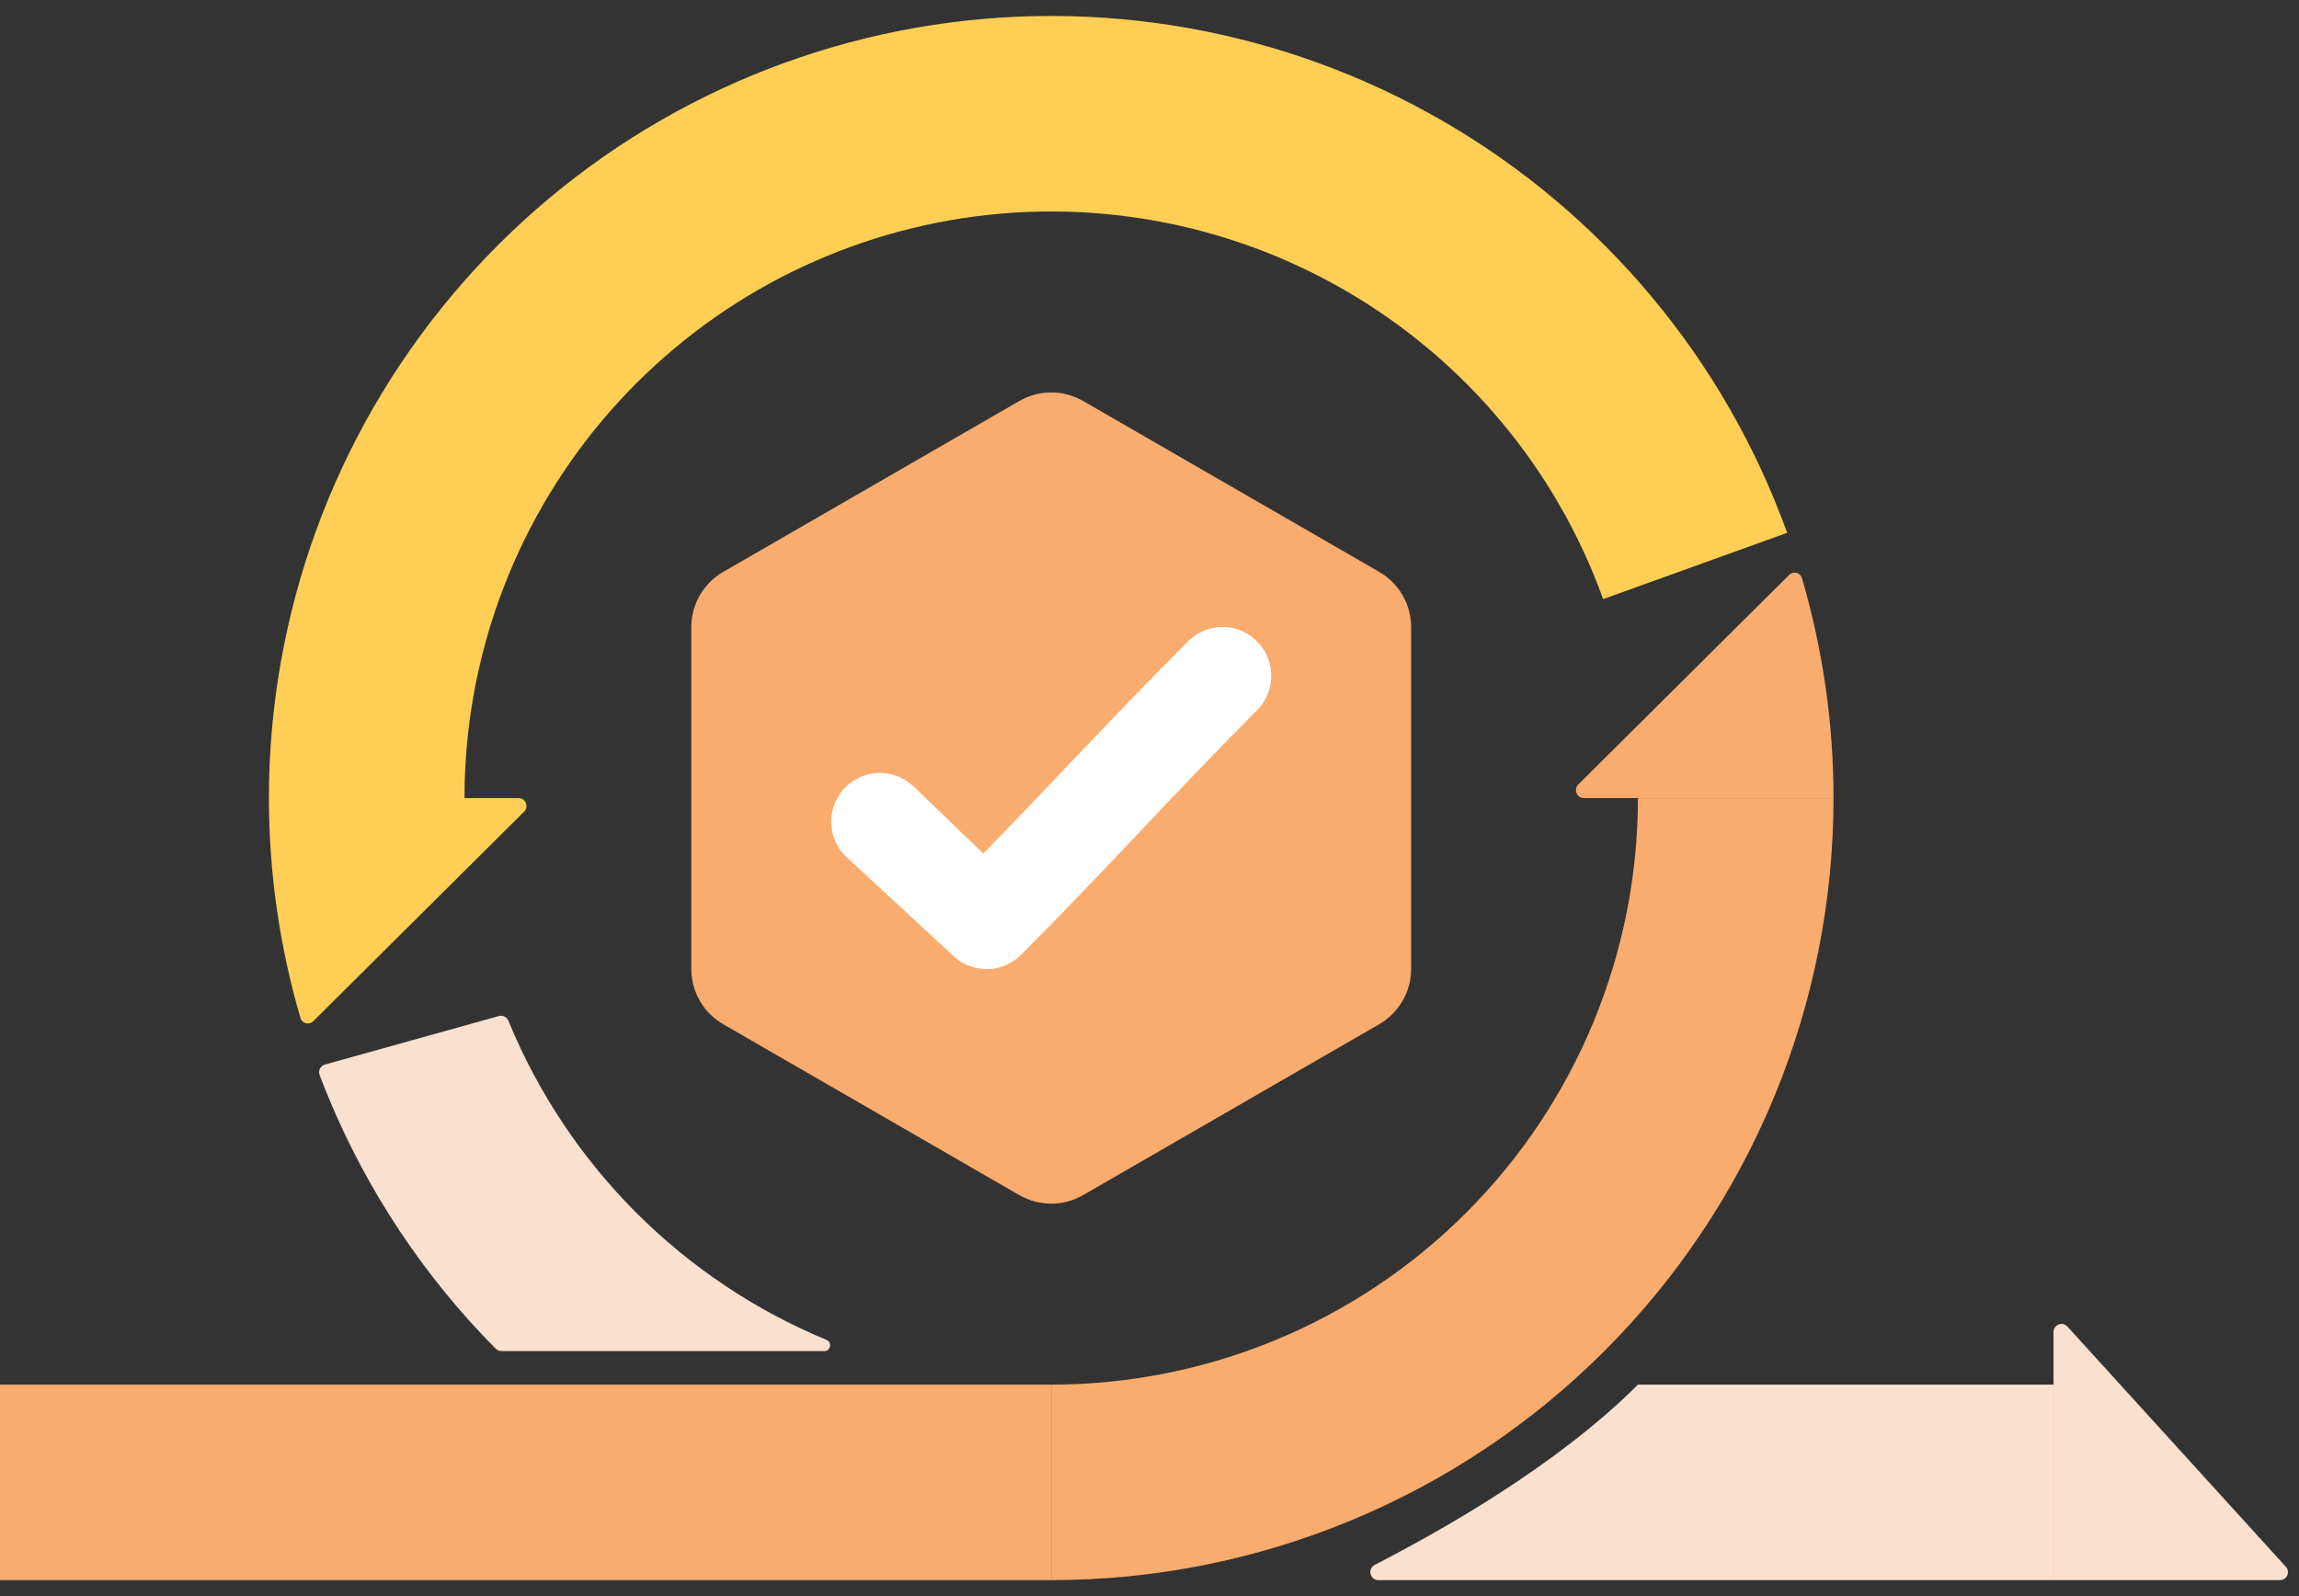 <svg xmlns="http://www.w3.org/2000/svg" width="72" height="50" viewBox="0 0 72 50" fill="none"><rect x="0" y="0" width="72" height="50" fill="#333333" stroke="none"/><path d="M10.287 34.376C11.505 37.316 13.284 39.991 15.525 42.251C15.571 42.298 15.635 42.324 15.701 42.324H25.825C26.013 42.324 26.063 42.048 25.89 41.976C23.661 41.053 21.635 39.699 19.929 37.993C18.222 36.287 16.869 34.261 15.945 32.032L15.923 31.977C15.874 31.858 15.745 31.794 15.622 31.829L10.175 33.349C10.035 33.388 9.958 33.539 10.009 33.675C10.098 33.91 10.191 34.144 10.287 34.376Z" fill="#FAE0CE"></path><path d="M57.422 25C57.422 28.217 56.788 31.403 55.557 34.376C54.326 37.348 52.521 40.049 50.246 42.324C47.971 44.599 45.27 46.404 42.298 47.635C39.325 48.866 36.139 49.5 32.922 49.5V43.375C35.335 43.375 37.724 42.9 39.954 41.976C42.183 41.053 44.209 39.699 45.915 37.993C47.621 36.287 48.975 34.261 49.898 32.032C50.822 29.802 51.297 27.413 51.297 25H57.422Z" fill="#F9AC6E"></path><path d="M32.922 49.5V43.375H0V49.5H32.922Z" fill="#F9AC6E"></path><path d="M51.297 25H57.422C57.422 22.663 57.088 20.343 56.433 18.109C56.382 17.935 56.163 17.88 56.034 18.009L49.43 24.573C49.272 24.73 49.383 25 49.606 25L51.297 25Z" fill="#F9AC6E"></path><path d="M64.312 43.375V49.5L51.297 49.5L43.168 49.5C42.905 49.5 42.819 49.143 43.053 49.022C45.063 47.985 48.721 45.951 51.297 43.375H64.312Z" fill="#FAE0CE"></path><path d="M64.312 43.375L64.312 49.5L71.203 49.5L71.404 49.5C71.621 49.5 71.735 49.242 71.589 49.082L64.748 41.557C64.594 41.388 64.312 41.496 64.312 41.725L64.312 43.375Z" fill="#FAE0CE"></path><path fill-rule="evenodd" clip-rule="evenodd" d="M14.166 9.238C10.456 13.652 8.422 19.234 8.422 25H8.422C8.422 27.337 8.756 29.657 9.411 31.891C9.462 32.065 9.681 32.12 9.81 31.991L16.414 25.427C16.572 25.27 16.461 25 16.238 25L14.547 25H14.547C14.547 20.675 16.072 16.489 18.855 13.178C21.637 9.867 25.498 7.644 29.759 6.899C34.019 6.155 38.405 6.937 42.146 9.108C45.886 11.279 48.741 14.699 50.208 18.768L55.97 16.691C54.014 11.266 50.207 6.705 45.22 3.81C40.233 0.916 34.384 -0.127 28.704 0.866C23.024 1.859 17.876 4.823 14.166 9.238Z" fill="#FFCF55"></path><path d="M31.922 12.562C32.541 12.204 33.303 12.204 33.922 12.562L43.194 17.915C43.812 18.272 44.194 18.932 44.194 19.647V30.353C44.194 31.068 43.812 31.728 43.194 32.085L33.922 37.438C33.303 37.795 32.541 37.795 31.922 37.438L22.65 32.085C22.031 31.728 21.65 31.068 21.65 30.353V19.647C21.65 18.932 22.031 18.272 22.65 17.915L31.922 12.562Z" fill="#F9AC6E"></path><path d="M38.242 19.641C37.846 19.653 37.47 19.819 37.193 20.103C34.812 22.495 32.977 24.5 30.795 26.739L28.578 24.604C28.426 24.467 28.248 24.362 28.055 24.296C27.862 24.229 27.658 24.201 27.454 24.215C27.25 24.229 27.051 24.284 26.869 24.377C26.686 24.469 26.524 24.597 26.392 24.753C26.261 24.91 26.161 25.091 26.1 25.286C26.04 25.482 26.019 25.688 26.039 25.891C26.059 26.095 26.119 26.293 26.217 26.473C26.314 26.652 26.447 26.811 26.607 26.938L29.913 29.997C30.206 30.245 30.581 30.374 30.963 30.358C31.346 30.342 31.709 30.182 31.98 29.91C34.724 27.153 36.674 24.956 39.355 22.262C39.574 22.047 39.723 21.77 39.783 21.469C39.843 21.167 39.811 20.854 39.691 20.571C39.571 20.288 39.368 20.048 39.11 19.882C38.851 19.716 38.549 19.632 38.242 19.641Z" fill="white"></path></svg>